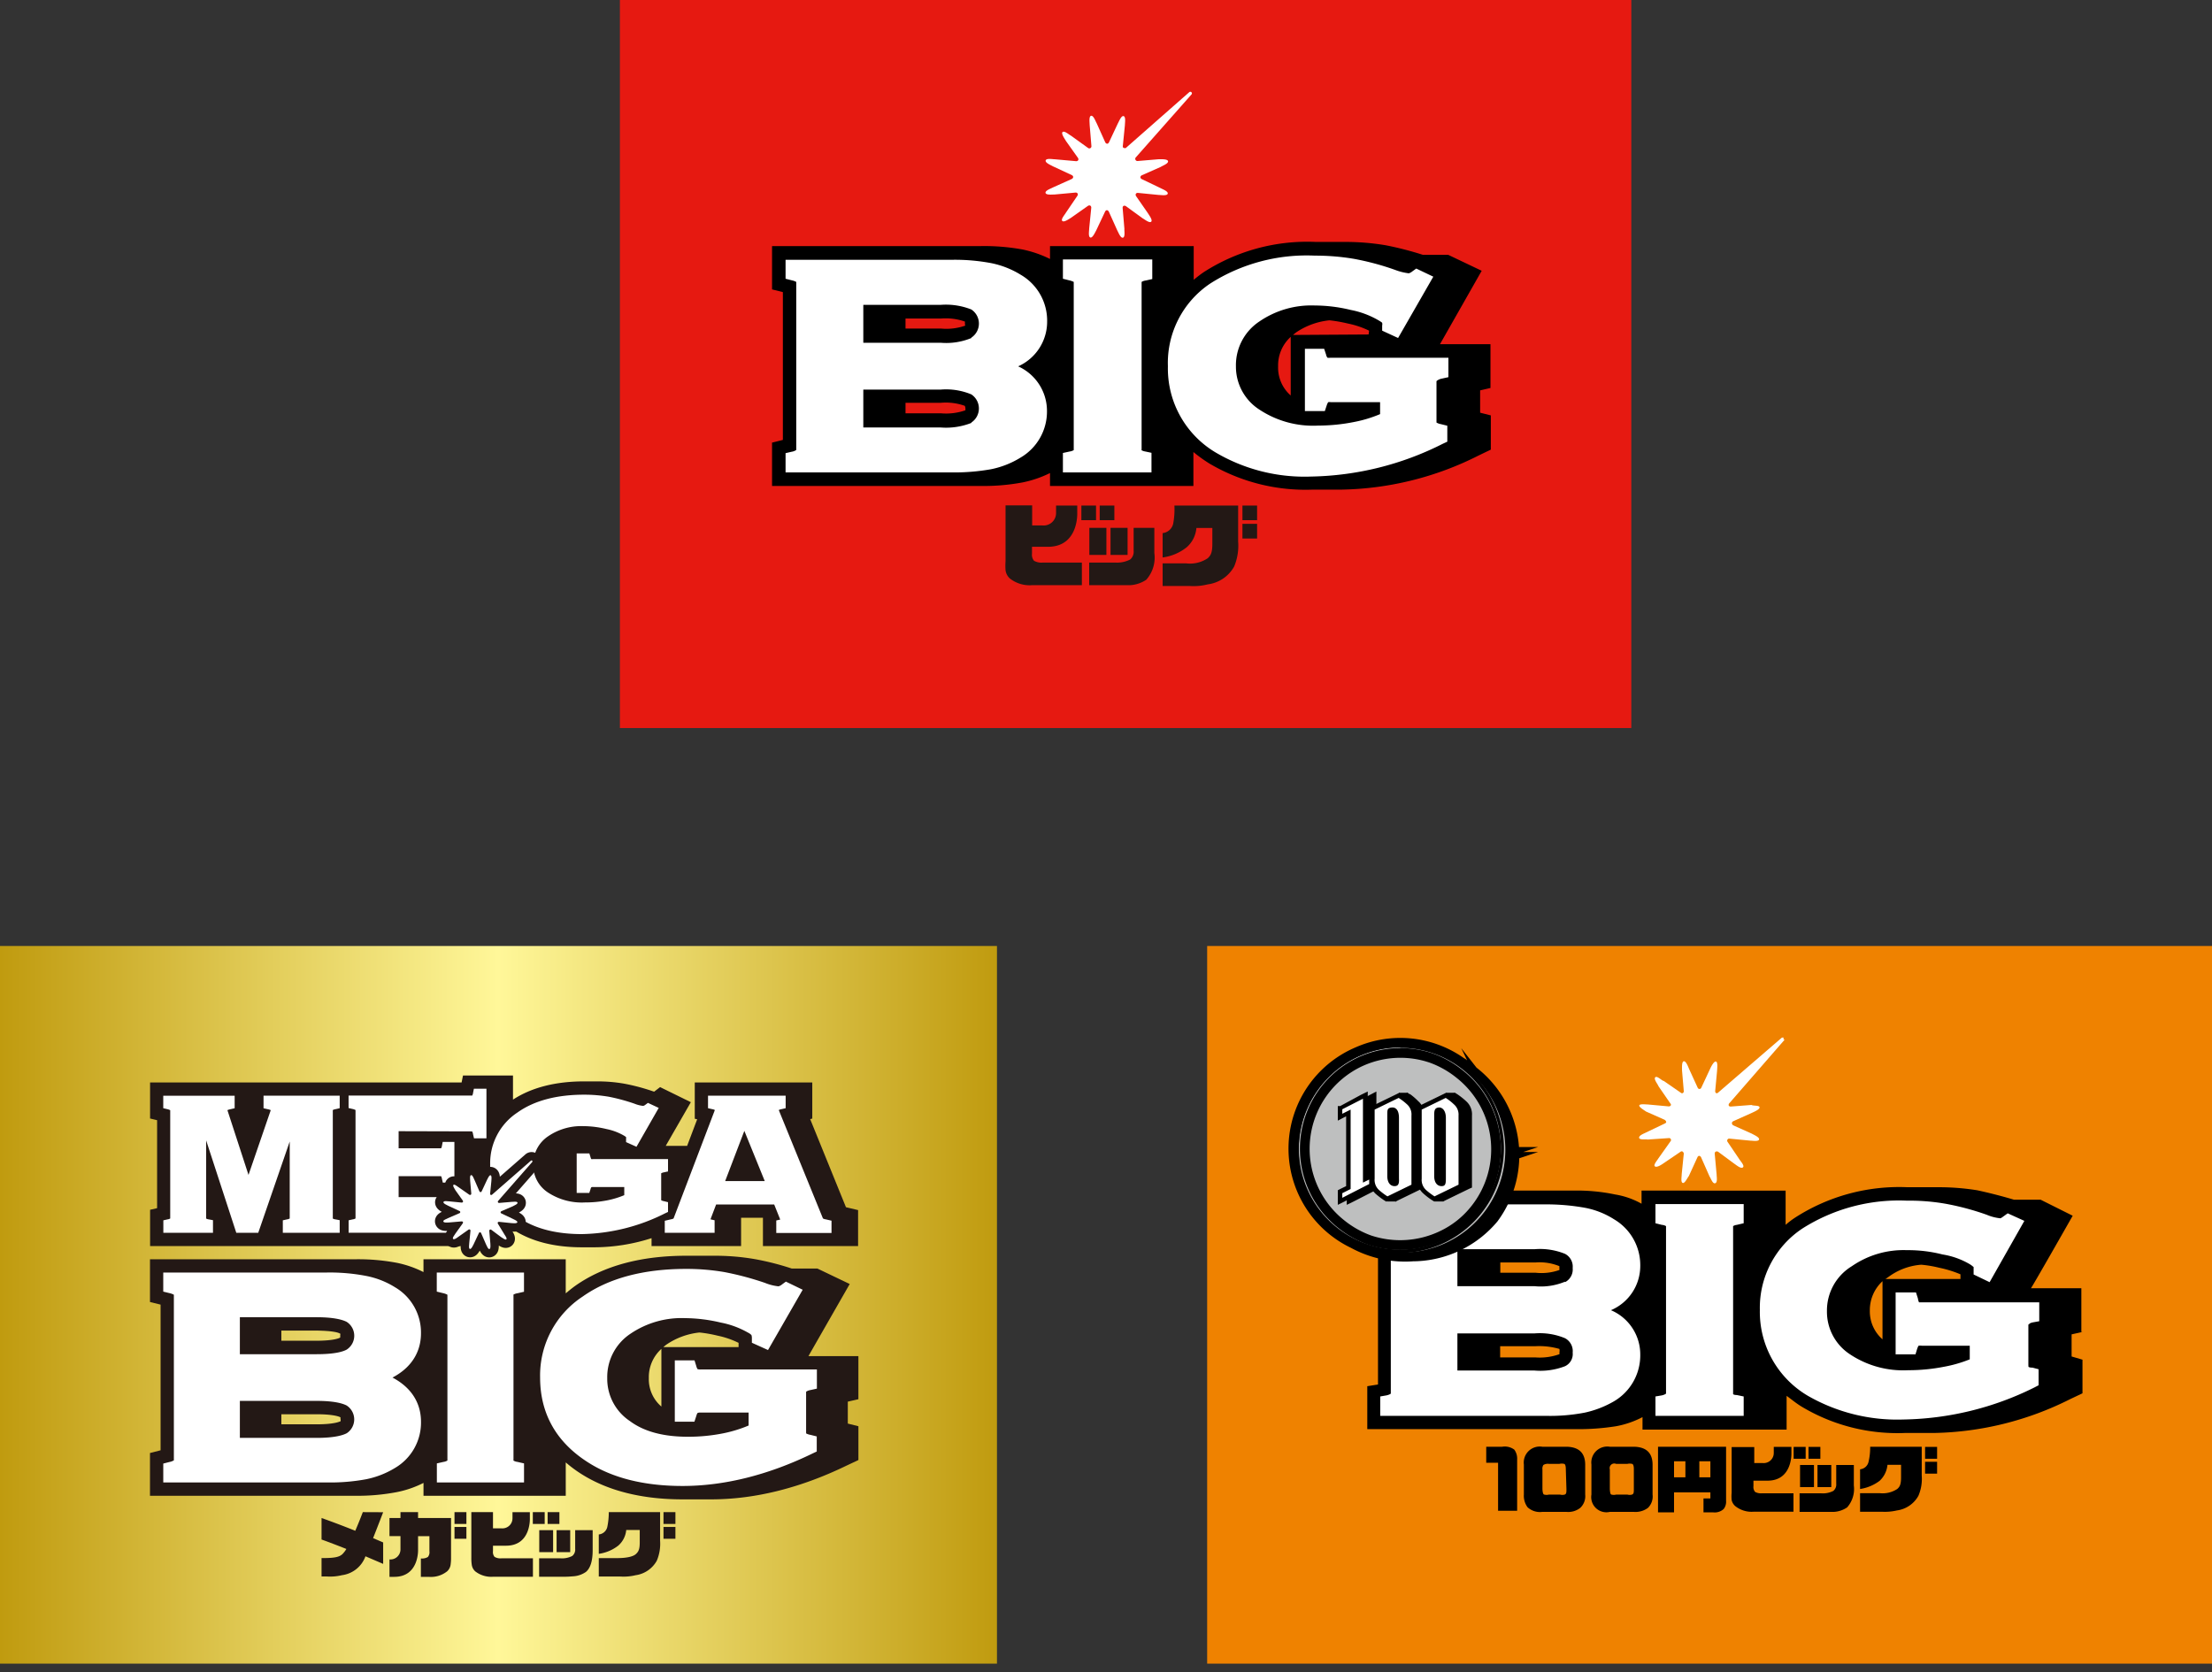<svg width="123" height="93" viewBox="0 0 123 93" fill="none" xmlns="http://www.w3.org/2000/svg"><rect x="0" y="0" width="123" height="93" fill="#333333" stroke="none"/><path d="M90.71 0H34.47v40.49h56.24V0z" fill="#E61911"/><path d="M82.879 21.578v-2.436h-2.808l2.32-4.083-1.86-.886h-1.408a18.3 18.3 0 00-2.064-.532 13.524 13.524 0 00-2.294-.186h-1.594c-2.21-.1-4.396.491-6.254 1.692-.187.13-.368.269-.54.416v-1.877h-7.99v.717a6.296 6.296 0 00-1.506-.523 11.77 11.77 0 00-2.339-.194H42.93v2.409l.602.15v8.22l-.602.151v2.41h11.587a11.77 11.77 0 002.338-.195 6.2 6.2 0 001.532-.523v.718h7.973v-1.887c.28.232.576.445.886.638a10.506 10.506 0 005.748 1.453h1.595a17.512 17.512 0 007.627-1.896l.682-.328v-1.904l-.594-.15V21.71l.576-.133zm-11.108-2.843v3.26a2.055 2.055 0 01-.7-1.622 2.134 2.134 0 01.7-1.638zm.124-.107l.177-.141a4.012 4.012 0 011.852-.673c.342.037.683.096 1.018.177.411.082.81.216 1.187.398l-.026.213-4.208.026zm-18.212 4.084v.106a3.27 3.27 0 01-1.347.169h-1.984v-.585h1.958c.453-.041.909.016 1.337.168 0 0 .036.071.036.142zm0-4.606c-.429.152-.885.21-1.338.168h-1.993v-.558h1.958a3.27 3.27 0 011.346.168v.107c0 .106.027.106.018.115h.009z" fill="#000"/><path d="M59.104 14.43v1.072l.346.088c.088.019.175.048.256.089v9.354a.63.63 0 01-.239.08l-.363.08v1.08h4.925v-1.09l-.328-.07a.673.673 0 01-.221-.071.208.208 0 010-.062v-9.301a.576.576 0 01.239-.08l.354-.08v-1.09h-4.969zm20.843 6.714a.645.645 0 01.23-.088l.363-.08v-1.08h-6.564a.56.56 0 01-.159 0 .372.372 0 01-.08-.178l-.106-.319H72.56v3.464h1.108l.106-.32a.883.883 0 01.08-.176.554.554 0 01.159 0h2.728v.664c-.459.194-.937.34-1.426.434a10.3 10.3 0 01-2.02.204 5.404 5.404 0 01-3.26-.886 2.836 2.836 0 01-1.31-2.41 2.915 2.915 0 011.31-2.498 5.103 5.103 0 013.083-.885 8.525 8.525 0 011.993.248 4.89 4.89 0 011.542.576c.15.088.195.123.203.141a.327.327 0 010 .15v.284l.886.408 1.958-3.41-.948-.452-.221.16a.531.531 0 01-.195.105 3.213 3.213 0 01-.77-.194 14.848 14.848 0 00-2.286-.612 12.861 12.861 0 00-2.162-.177 9.983 9.983 0 00-5.82 1.55 5.316 5.316 0 00-2.356 4.607 5.43 5.43 0 002.658 4.792 9.744 9.744 0 005.315 1.337 16.832 16.832 0 007.299-1.816l.265-.124v-.886l-.354-.088a.746.746 0 01-.248-.089v-2.303s.062-.053.07-.053zm-23.332-.77a2.72 2.72 0 001.612-2.49 2.949 2.949 0 00-1.47-2.604 4.994 4.994 0 00-1.64-.646 10.909 10.909 0 00-2.178-.186h-9.257v1.054l.346.088c.086.017.17.047.248.089v9.345a.575.575 0 01-.248.098l-.346.08v1.071h9.248c.73.01 1.46-.05 2.179-.177a4.995 4.995 0 001.639-.647 2.966 2.966 0 001.47-2.604 2.72 2.72 0 00-1.603-2.471zm-2.596 3.144a3.84 3.84 0 01-1.7.257h-4.314v-2.108h4.305a3.658 3.658 0 011.7.266.938.938 0 010 1.567l.01.018zm0-4.721a3.66 3.66 0 01-1.7.266h-4.314v-2.109h4.305a3.844 3.844 0 011.7.257.938.938 0 010 1.568l.01.018z" fill="#fff"/><path d="M60.946 28.116h-.815v.814h.815v-.814zm.576 1.239h-.948v1.506h.948v-1.506zM57.5 31.19a.522.522 0 01-.115-.4v-.38h.886c1.71 0 1.63-1.87 1.63-1.87v-.424h-1.178v.425a.69.69 0 01-.753.682h-.576v-1.116h-1.48v3.109c-.012.165-.012.33 0 .496.023.177.108.34.24.46.35.274.789.407 1.231.373h2.773v-1.258h-2.17a.832.832 0 01-.487-.098zm5.2-1.835h-.948v1.506h.948v-1.506zm-.735-1.239h-.815v.814h.815v-.814z" fill="#231815"/><path d="M63.037 30.631a.566.566 0 01-.195.487c-.255.13-.54.188-.824.169h-1.453v1.257h2.286c.317-.019.623-.123.886-.3a1.852 1.852 0 00.451-1.489v-1.4h-1.151v1.276zm6.865-1.497h-.815v.815h.815v-.815zm0-1.018h-.815v.814h.815v-.814zm-4.668 1.018a.674.674 0 01-.585.514v1.355a2.71 2.71 0 001.338-.567c.312-.273.505-.658.54-1.072h.886v.886c0 .488-.089.638-.257.797a1.772 1.772 0 01-1.196.284h-1.311v1.258h1.488a3.21 3.21 0 001.019-.089 1.967 1.967 0 001.47-.992c.183-.44.26-.916.222-1.39v-2.002h-3.544c.017.34-.007.683-.07 1.018z" fill="#231815"/><path d="M66.261 5.244a.089.089 0 00-.124-.124l-3.543 3.118c-.089 0-.16 0-.16-.106l.116-1.16c0-.125.062-.479-.071-.514-.133-.036-.257.3-.32.407l-.495 1.054c-.053.098-.142.098-.204 0l-.478-1.063c-.062-.106-.178-.443-.31-.416-.133.026-.08.39-.08.514l.097 1.169a.116.116 0 01-.186.106l-.947-.682c-.107-.053-.372-.292-.47-.204-.097.089.124.381.186.496l.673.948c.053.098 0 .177-.106.177l-1.187-.106c-.124 0-.46-.07-.505.062-.044.133.292.266.399.328l1.063.496c.088.053.088.142 0 .204l-1.063.478c-.107.062-.434.168-.408.301.027.133.381.089.514.089l1.16-.107c.107 0 .151.089.098.178l-.638.939c-.062.115-.292.363-.204.46.089.098.372-.106.479-.168l.956-.673c.098-.053.178 0 .178.106l-.116 1.16c0 .124-.062.452.062.496.124.045.266-.283.328-.39l.496-1.053c.053-.098.142-.098.204 0l.478 1.063c.062.106.177.425.31.39.133-.036.071-.373.08-.497l-.098-1.16c0-.107.08-.15.178-.098l.939.682c.115.062.372.275.47.187.097-.09-.116-.364-.178-.47l-.664-.957c-.053-.097 0-.177.097-.177l1.16.115c.124 0 .47.062.505-.07.036-.133-.292-.249-.398-.31l-1.054-.505c-.089-.054-.089-.142 0-.204l1.063-.47c.106-.07.434-.186.407-.319-.026-.132-.416-.106-.54-.106l-1.16.098a.124.124 0 01-.107-.186l3.118-3.526z" fill="#fff"/><path d="M55.437 52.611H0v39.912h55.437V52.611z" fill="url(#paint0_linear_85_1268)"/><path fill-rule="evenodd" clip-rule="evenodd" d="M47.04 67.139l-1.99-4.9.117-.028v-2.009h-6.534v2.017l.134.03-.559 1.479h-1.19l1.397-2.43-1.71-.839-.33.254-.111-.036c-.51-.174-1.03-.311-1.56-.41a8.594 8.594 0 00-1.491-.126h-.735c-1.595 0-2.922.343-3.953 1.014v-1.341h-2.78l-.078.388H8.345v2.003l.391.095v4.892l-.39.09v2.017h17.838l2.262-.961.123.07c.992.636 2.263.96 3.778.96h.737c1.069-.008 2.13-.18 3.146-.508v.439h4.979v-1.573h1.215v1.573h5.291v-2l-.676-.16z" fill="#231815"/><path fill-rule="evenodd" clip-rule="evenodd" d="M26.217 62.923h.036a.381.381 0 01.05.151l.054.232h.692V60.55h-.698l-.047.235a.329.329 0 01-.048.145.095.095 0 01-.04 0h-6.833v.693l.224.053a.564.564 0 01.162.059v6.029a.381.381 0 01-.151.05l-.232.053v.693h6.83a.147.147 0 01.037 0 .36.36 0 01.05.15l.054.233h.692v-2.755h-.698l-.047.235a.354.354 0 01-.042.156.099.099 0 01-.04 0h-4.056v-1.165h2.361a.378.378 0 01.047.143l.05.215h.643v-2.266h-.65l-.043.22a.38.38 0 01-.045.135.09.09 0 01-.036 0h-2.327v-.95l4.05.011zm10.552 2.33a.408.408 0 01.145-.053l.232-.05v-.688h-4.16a.332.332 0 01-.109 0 .532.532 0 01-.042-.111l-.064-.204h-.704v2.196h.701l.067-.201c.023-.087.042-.11.05-.112a.21.21 0 01.101-.014h1.727v.453a4.902 4.902 0 01-.903.279 6.355 6.355 0 01-1.282.126 3.428 3.428 0 01-2.067-.56 1.811 1.811 0 01-.81-1.536 1.867 1.867 0 01.837-1.59 3.269 3.269 0 011.956-.558c.428.004.853.057 1.268.159.343.067.673.19.975.363a.768.768 0 01.126.087.4.4 0 010 .098v.181l.579.26 1.237-2.162-.6-.28-.14.104a.305.305 0 01-.126.064 1.76 1.76 0 01-.483-.123 10.72 10.72 0 00-1.436-.388 8.195 8.195 0 00-1.366-.112c-1.526 0-2.772.33-3.697.986a3.375 3.375 0 00-1.525 2.892 3.43 3.43 0 001.71 3.037c.871.558 2.011.838 3.38.838a10.677 10.677 0 004.635-1.154l.165-.078v-.542l-.223-.056a.486.486 0 01-.157-.053.2.2 0 000-.037V65.29c-.005-.026 0-.034.003-.037z" fill="#fff"/><path fill-rule="evenodd" clip-rule="evenodd" d="M45.91 67.812a.388.388 0 01-.15-.05l-2.456-6.026a.455.455 0 01.15-.05l.233-.054v-.695H39.37v.695l.23.053a.417.417 0 01.15.05l-2.296 6.03a.412.412 0 01-.148.047l-.341.081v.668h2.771v-.696l-.229-.053.313-.824h3.23l.335.838-.22.05v.696h3.072v-.684l-.326-.076zm-5.587-2.126l1.067-2.794 1.135 2.794h-2.202zm-21.817-3.95a.458.458 0 01.154-.05l.229-.054v-.695h-4.235v.698l.231.053c.06.01.117.029.17.053l-1.237 3.602-1.173-3.602a.84.84 0 01.173-.053l.23-.053v-.695h-3.97v.692l.223.053a.6.6 0 01.164.06v5.983a.111.111 0 010 .037.36.36 0 01-.15.05l-.232.053v.693h2.76v-.701l-.235-.045a.352.352 0 01-.145-.047.117.117 0 010-.04v-4.305l1.676 5.138h1.221l1.75-5.076v4.243a.147.147 0 010 .037.36.36 0 01-.152.05l-.232.053v.693h3.163v-.701l-.235-.045a.355.355 0 01-.148-.047.112.112 0 010-.04v-5.953a.135.135 0 010-.04z" fill="#fff"/><path fill-rule="evenodd" clip-rule="evenodd" d="M47.732 77.817V75.42h-2.777c.044-.084 2.294-4.01 2.294-4.01l-1.8-.862h-1.427a15.088 15.088 0 00-2.037-.52 12.924 12.924 0 00-2.252-.19H38.16c-2.514 0-4.598.559-6.177 1.676-.187.134-.363.28-.525.414v-1.894h-7.91v.712a5.835 5.835 0 00-1.477-.514 11.544 11.544 0 00-2.3-.198H8.34v2.377l.59.145v8.102l-.59.151v2.378h11.43c.771.009 1.541-.06 2.299-.204a5.753 5.753 0 001.48-.511v.715h7.91v-1.855c.264.228.544.438.838.625 1.484.95 3.389 1.43 5.663 1.43h1.579c2.422 0 4.956-.628 7.515-1.868l.679-.319v-1.88l-.59-.148v-1.22l.59-.135zm-10.955.408a1.995 1.995 0 01-.698-1.584 2.112 2.112 0 01.698-1.623v3.207zm.115-3.31c.056-.051.115-.099.176-.143a3.997 3.997 0 011.824-.665c.341.035.679.094 1.012.176.403.083.795.217 1.165.4v.237h-4.191l.014-.006zm-17.95 4.025v.103a.06.06 0 01-.017 0c-.03.02-.34.17-1.316.17h-1.964v-.56h1.956c.983 0 1.28.145 1.31.161.03.017.022.017.022.023v.103h.009zm-.04-4.769h.017c.017 0 0 .042 0 .11v.102c0 .009 0 0-.027.017-.028.017-.322.165-1.305.165h-1.942v-.564h1.956s1.045 0 1.31.17h-.008z" fill="#231815"/><path fill-rule="evenodd" clip-rule="evenodd" d="M24.287 70.771v1.062l.34.083a.937.937 0 01.252.09.42.42 0 000 .05v9.172a.624.624 0 01-.232.078l-.355.081v1.06h4.847v-1.06l-.363-.083a.582.582 0 01-.223-.073.186.186 0 010-.059v-9.116a.205.205 0 010-.058.668.668 0 01.232-.076l.352-.081v-1.07h-4.85zm20.551 6.619a.62.62 0 01.226-.082l.36-.08v-1.065h-6.473a.469.469 0 01-.165-.02.639.639 0 01-.07-.173l-.097-.315h-1.096v3.414h1.09l.103-.313c.037-.134.07-.174.081-.176a.357.357 0 01.154-.02h2.676v.72c-.45.19-.918.334-1.396.431a9.882 9.882 0 01-1.992.193c-1.333 0-2.422-.28-3.216-.874a2.822 2.822 0 01-1.257-2.392 2.889 2.889 0 011.299-2.467 5.06 5.06 0 013.037-.863c.665.007 1.328.09 1.975.246a4.93 4.93 0 011.514.558c.072.034.137.08.193.137a.467.467 0 01.025.148v.28l.897.405 1.928-3.353-.934-.452-.217.159a.502.502 0 01-.196.103 2.794 2.794 0 01-.752-.192 16.49 16.49 0 00-2.257-.601 12.537 12.537 0 00-2.126-.176c-2.37 0-4.305.517-5.747 1.534a5.249 5.249 0 00-2.372 4.498c0 2.011.894 3.6 2.66 4.724 1.358.872 3.126 1.316 5.258 1.316 2.316 0 4.75-.604 7.205-1.794l.26-.123v-.838l-.346-.087a.758.758 0 01-.246-.083.347.347 0 000-.056v-2.235c0-.02.008-.034.014-.037zm-23.013-.777c1.271-.67 1.584-1.677 1.584-2.459a2.92 2.92 0 00-1.444-2.564 4.72 4.72 0 00-1.618-.632 10.688 10.688 0 00-2.157-.187H9.078v1.062l.341.083c.087.018.17.048.249.09a.43.43 0 000 .05v9.161a.744.744 0 01-.249.092l-.34.087v1.05h9.113c.723.013 1.445-.046 2.156-.176a4.953 4.953 0 001.618-.631 2.925 2.925 0 001.444-2.568c0-.787-.313-1.785-1.584-2.458zm-2.548 3.098c-.22.115-.687.257-1.676.257h-4.263V77.91H17.6c.989 0 1.45.14 1.676.257a.92.92 0 010 1.545zm0-4.652c-.215.118-.676.255-1.676.255h-4.263v-2.057H17.6c.983 0 1.45.143 1.676.257a.918.918 0 010 1.545z" fill="#fff"/><path d="M30.288 84.097h-.66v.657h.66v-.657zm.469 1.003h-.771v1.222h.77V85.1z" fill="#231815"/><path fill-rule="evenodd" clip-rule="evenodd" d="M27.5 86.584a.414.414 0 01-.087-.319v-.301h.726c1.397 0 1.324-1.526 1.324-1.526v-.34h-.966v.34a.559.559 0 01-.61.56h-.474v-.903h-1.204v2.514c-.003.136.004.271.022.405a.61.61 0 00.193.375c.284.221.64.329 1 .301h2.21v-1.025h-1.746a.643.643 0 01-.389-.081z" fill="#231815"/><path d="M31.707 85.1h-.757v1.222h.757V85.1zm-.601-1.003h-.656v.657h.656v-.657z" fill="#231815"/><path fill-rule="evenodd" clip-rule="evenodd" d="M31.983 86.137a.455.455 0 01-.162.397 1.241 1.241 0 01-.659.131h-1.184v1.025h1.218c.213.005.427-.002.64-.022.267-.009.525-.094.745-.246.246-.204.375-.609.375-1.207v-1.117h-.973v1.039z" fill="#231815"/><path d="M37.557 84.921h-.663v.657h.663v-.657zm0-.824h-.663v.657h.663v-.657z" fill="#231815"/><path fill-rule="evenodd" clip-rule="evenodd" d="M33.769 84.921a.536.536 0 01-.473.417v1.078a2.27 2.27 0 001.084-.458c.254-.222.412-.533.442-.869h.751v.69c0 .394-.072.517-.212.648s-.472.22-.978.226h-1.087v1.026h1.205c.28.017.563-.007.838-.073a1.6 1.6 0 001.181-.804c.15-.353.213-.736.185-1.118v-1.587h-2.853a4 4 0 01-.083.824z" fill="#231815"/><path d="M25.935 84.921h-.662v.657h.662v-.657zm0-.824h-.662v.657h.662v-.657z" fill="#231815"/><path fill-rule="evenodd" clip-rule="evenodd" d="M23.247 84.097h-.978v.327h-.612v1.006h.612v.737a.56.56 0 01-.612.56v.969h.263c1.397 0 1.327-1.523 1.327-1.523v-.738h.631v.838a.414.414 0 01-.086.319.642.642 0 01-.389.081v1.025h.464c.36.025.715-.086.997-.31a.61.61 0 00.193-.374c.018-.134.026-.27.023-.405v-2.185h-1.833v-.327zm-3.073 0s-.184.495-.419 1.037a47.5 47.5 0 00-1.875-.71v1.196c.397.142.872.324 1.38.525-.059.102-.13.195-.212.28-.179.178-.483.22-.986.226h-.182v1.025h.3c.28.018.563-.007.837-.073a1.61 1.61 0 001.305-1.05l.984.422v-1.193l-.56-.24c.28-.707.56-1.44.56-1.44l-1.132-.005z" fill="#231815"/><path d="M29.595 64.625a.067.067 0 000-.073.053.053 0 00-.073 0l-2.17 1.897c-.056.025-.098 0-.098-.064l.07-.707c0-.076.033-.28-.04-.313-.072-.034-.162.184-.2.249l-.3.642c-.033.059-.086.059-.125 0l-.28-.645c-.036-.067-.106-.28-.187-.254-.081.025-.045.24-.048.315l.062.707c0 .07-.053.095-.115.062l-.598-.42c-.061-.036-.226-.178-.279-.122-.053.055.078.229.112.299l.41.575c.031.059 0 .106-.06.109l-.705-.07c-.078 0-.28-.042-.31.037-.03.078.179.161.243.2l.643.3a.064.064 0 010 .123l-.643.279c-.064.042-.28.103-.249.184.031.081.232.053.31.053l.704-.061c.07 0 .098.05.062.109l-.42.587c-.033.067-.172.22-.114.279.059.059.224-.07.28-.11l.578-.407a.068.068 0 01.075-.003.067.067 0 01.031.067l-.07.704c0 .079-.039.28.037.305.075.025.162-.173.2-.24l.3-.64c.033-.059.09-.059.125 0l.28.645c.039.067.109.263.184.24.076-.022.05-.223.05-.301l-.06-.707a.069.069 0 01.035-.067.07.07 0 01.076.005l.559.417c.07.036.226.167.279.114.053-.053-.078-.22-.112-.28l-.357-.586c-.031-.059 0-.106.061-.106l.707.073c.078 0 .28.03.31-.045.03-.076-.179-.154-.246-.193l-.637-.302c-.061-.033-.061-.089 0-.125l.648-.28c.065-.042.263-.114.246-.195-.017-.081-.235-.042-.307-.045l-.71.061a.069.069 0 01-.067-.033.07.07 0 01.003-.075l1.9-2.168z" stroke="#231815" stroke-width=".931" stroke-miterlimit="10"/><path fill-rule="evenodd" clip-rule="evenodd" d="M29.595 64.625a.067.067 0 000-.073.053.053 0 00-.073 0l-2.17 1.897c-.056.025-.098 0-.098-.064l.07-.707c0-.076.033-.28-.04-.313-.072-.034-.162.184-.2.249l-.3.642c-.033.059-.086.059-.125 0l-.28-.645c-.036-.067-.106-.28-.187-.254-.081.025-.045.24-.048.315l.062.707c0 .07-.053.095-.115.062l-.598-.42c-.061-.036-.226-.178-.279-.122-.053.055.078.229.112.299l.41.575c.031.059 0 .106-.06.109l-.705-.07c-.078 0-.28-.042-.31.037-.03.078.179.161.243.2l.643.3a.064.064 0 010 .123l-.643.279c-.064.042-.28.103-.249.184.031.081.232.053.31.053l.704-.061c.07 0 .098.05.062.109l-.42.587c-.033.067-.172.22-.114.279.059.059.224-.07.28-.11l.578-.407a.068.068 0 01.075-.003.067.067 0 01.031.067l-.07.704c0 .079-.039.28.037.305.075.025.162-.173.2-.24l.3-.64c.033-.059.09-.059.125 0l.28.645c.039.067.109.263.184.24.076-.022.05-.223.05-.301l-.06-.707a.069.069 0 01.035-.067.07.07 0 01.076.005l.559.417c.07.036.226.167.279.114.053-.053-.078-.22-.112-.28l-.357-.586c-.031-.059 0-.106.061-.106l.707.073c.078 0 .28.03.31-.045.03-.076-.179-.154-.246-.193l-.637-.302c-.061-.033-.061-.089 0-.125l.648-.28c.065-.042.263-.114.246-.195-.017-.081-.235-.042-.307-.045l-.71.061a.069.069 0 01-.067-.033.07.07 0 01.003-.075l1.9-2.168z" fill="#fff"/><path d="M75.129 66.277h-.499v.339h.499v-.339zm.908-5.573h-.499v.356h.499v-.356z" fill="#000"/><path d="M123 52.611H67.125v39.912H123V52.611z" fill="#EF8200"/><path d="M115.735 74.076v-2.43h-2.804c.071-.071 2.323-4.033 2.323-4.033l-1.78-.89h-1.478a27.987 27.987 0 00-2.048-.526 13.491 13.491 0 00-2.288-.169h-1.585c-2.2-.098-4.377.487-6.232 1.674a4.573 4.573 0 00-.552.418v-1.905H91.28v.73a4.449 4.449 0 00-1.478-.516 10.267 10.267 0 00-2.324-.214h-11.45v2.422l.597.178v8.182l-.596.097v2.387h11.574c.754.011 1.507-.043 2.252-.16a5.175 5.175 0 001.478-.508v.694h8.013V77.63c.285.204.552.436.89.632a10.355 10.355 0 005.689 1.433h1.603a17.497 17.497 0 007.594-1.887l.676-.32v-1.87l-.605-.178v-1.23l.605-.134h-.062zm-11.057-2.822v3.232a2.057 2.057 0 01-.704-1.594 2.181 2.181 0 01.704-1.638zm.142-.125c.053 0 .089-.053.169-.097a3.498 3.498 0 011.843-.695c.339.03.676.087 1.006.17.403.082.797.204 1.175.364v.258h-4.193zm-18.109 4.096a.152.152 0 010 .089 3.25 3.25 0 01-1.335.178h-1.959v-.623h1.959c.45-.024.902.027 1.335.151a.463.463 0 010 .205zm0-4.594c-.425.15-.878.201-1.326.151h-1.959v-.57h1.959c.452-.036.906.034 1.326.205v.125c.005.03.005.06 0 .089z" fill="#000"/><path d="M92.053 66.963v1.068l.356.09a.514.514 0 01.232.07v9.313s-.045.053-.223.098l-.365.062v1.078h4.906v-1.078l-.383-.08c-.151 0-.205-.044-.205-.053v-9.34a.472.472 0 01.205-.07l.383-.09v-1.068h-4.906zm20.771 6.695s0-.071.223-.116l.347-.062v-1.05h-6.686a.864.864 0 01-.063-.223l-.106-.33h-1.131v3.446h1.104l.089-.294c.053-.151.08-.187.089-.187a.527.527 0 01.169 0h2.671v.757a7.268 7.268 0 01-1.416.41c-.659.13-1.33.196-2.003.195a5.338 5.338 0 01-3.249-.89 2.826 2.826 0 01-1.273-2.404 2.885 2.885 0 011.388-2.493 5.058 5.058 0 013.054-.89 7.735 7.735 0 011.986.24 4.3 4.3 0 011.531.552c.142.09.178.143.196.143v.418l.89.428 1.932-3.41-.926-.419-.223.16c-.151.116-.187.116-.187.116a2.6 2.6 0 01-.756-.196 14.656 14.656 0 00-2.297-.614 11.579 11.579 0 00-2.137-.17 10.009 10.009 0 00-5.805 1.541 5.29 5.29 0 00-2.377 4.532 5.413 5.413 0 002.671 4.78 9.98 9.98 0 005.297 1.318 16.916 16.916 0 007.292-1.78l.24-.125v-.89l-.338-.09c-.187 0-.223-.044-.231-.053a.109.109 0 000-.07v-2.28m-23.211-.792a2.672 2.672 0 001.63-2.449 2.957 2.957 0 00-1.46-2.608 4.594 4.594 0 00-1.63-.641c-.72-.128-1.45-.19-2.181-.187h-9.188v1.068l.356.09c.081.007.16.031.232.07v9.295s-.045.054-.232.098l-.356.062v1.078h9.188c.731.019 1.463-.041 2.181-.178a5.59 5.59 0 001.63-.632 2.965 2.965 0 001.46-2.61 2.672 2.672 0 00-1.63-2.456zm-2.555 3.116a3.792 3.792 0 01-1.691.24H81.04v-2.065h4.291a3.642 3.642 0 011.692.267.81.81 0 01.427.801.747.747 0 01-.427.757zm0-4.701a3.492 3.492 0 01-1.691.25H81.04v-2.057h4.291a3.686 3.686 0 011.692.258.802.802 0 01.427.792.793.793 0 01-.427.784v-.027zM99.176 57.81v-.106h-.09l-3.56 3.071c-.08.063-.152 0-.152-.089l.107-1.148c0-.116.053-.463-.062-.499-.116-.035-.276.294-.33.41l-.49 1.05a.107.107 0 01-.195 0l-.481-1.05c-.053-.125-.17-.445-.294-.427-.124.017-.098.382-.098.516l.098 1.148c0 .09-.08.152-.16.09l-.953-.66c-.098 0-.365-.302-.472-.204-.106.098.134.374.178.498l.668.97c.063.072 0 .152-.098.152l-1.166-.107c-.107 0-.454-.044-.472.054-.018.098.276.267.374.338l1.042.463c.107.089.107.16 0 .205l-1.042.498c-.098.054-.4.16-.383.294.018.134.365.071.481.098l1.166-.08a.107.107 0 01.098.178l-.676.953c-.054.097-.303.373-.187.445.115.071.365-.098.48-.178l.944-.641c.08-.054.152 0 .178.098l-.116 1.148c0 .151-.062.445.054.49.116.044.267-.294.338-.374l.49-1.069c.053-.083.116-.083.187 0l.48 1.087c.072.098.17.418.312.374.143-.045.08-.356.08-.49l-.106-1.157c0-.107.088-.152.186-.107l.89.658c.134.09.375.303.49.214.116-.089-.142-.356-.204-.463l-.65-.961a.117.117 0 01.033-.16.116.116 0 01.056-.018l1.175.115c.116 0 .454.063.49-.062.035-.125-.285-.258-.41-.33l-1.033-.462c-.089-.072-.089-.17 0-.223l1.069-.48c.115-.054.427-.188.4-.303-.026-.116-.347-.063-.445-.125l-1.157.089c-.098 0-.143-.062-.098-.16l3.098-3.561" fill="#fff"/><path fill-rule="evenodd" clip-rule="evenodd" d="M83.533 80.46h-.89v.89h.659v2.67h1.06v-2.848a.837.837 0 00-.16-.552.89.89 0 00-.669-.16zm3.57 0H85.76a.89.89 0 00-1.024.988v1.674c-.016.251.056.5.205.703a1.015 1.015 0 00.82.258h1.343c.275.027.549-.053.766-.222a.89.89 0 00.276-.74v-1.673c-.006-.647-.353-.976-1.042-.988zm0 2.36c0 .168 0 .266-.097.302a.525.525 0 01-.259 0h-.623a.49.49 0 01-.25 0c-.07 0-.097-.143-.106-.312v-1.086a.373.373 0 01.053-.25.471.471 0 01.303-.062h.588a.586.586 0 01.258 0c.062 0 .098.125.098.276l.035 1.131zm3.748-2.36h-1.335a.89.89 0 00-1.024.988v1.674a.844.844 0 001.024.961h1.335c.28.023.558-.056.784-.222a.891.891 0 00.258-.74v-1.673c-.006-.647-.353-.976-1.042-.988zm0 2.36c0 .168 0 .266-.106.302a.49.49 0 01-.25 0h-.632a.49.49 0 01-.25 0c-.07 0-.088-.143-.097-.312v-1.086a.258.258 0 01.347-.312h.632a.56.56 0 01.25 0c.07 0 .106.125.106.276v1.131z" fill="#000"/><path d="M100.405 80.469h-.668v.659h.668v-.66z" fill="#000"/><path fill-rule="evenodd" clip-rule="evenodd" d="M97.591 82.97a.42.42 0 01-.089-.32v-.303h.784c1.397 0 1.326-1.54 1.326-1.54v-.338h-.98v.338a.56.56 0 01-.614.56h-.471v-.89H96.29v2.538a2.188 2.188 0 000 .41c.03.136.105.259.214.347.286.222.645.33 1.006.302h2.217v-1.023h-1.78a.677.677 0 01-.357-.08z" fill="#000"/><path d="M101.223 80.469h-.659v.659h.659v-.66zm-.356 1.006h-.774v1.229h.774v-1.229zm.962 0h-.766v1.229h.766v-1.229z" fill="#000"/><path fill-rule="evenodd" clip-rule="evenodd" d="M102.105 82.517a.461.461 0 01-.161.4 1.27 1.27 0 01-.667.134h-1.211v1.033h1.896c.268-.013.527-.1.748-.25a1.547 1.547 0 00.374-1.22v-1.139h-.979v1.042z" fill="#000"/><path d="M107.714 81.297h-.668v.659h.668v-.66zm0-.828h-.668v.659h.668v-.66z" fill="#000"/><path fill-rule="evenodd" clip-rule="evenodd" d="M103.903 81.297a.533.533 0 01-.472.418v1.095a2.392 2.392 0 001.086-.454c.25-.233.406-.55.437-.89h.756v.694c0 .401-.071.526-.213.65a1.48 1.48 0 01-.98.232h-1.086v1.033h1.211c.281.016.563-.008.837-.072a1.611 1.611 0 001.193-.81 2.37 2.37 0 00.187-1.13V80.46h-2.867c.005.282-.025.563-.089.837zm-11.707-.837v3.65h.89v-1.113h2.021v.339h-.383v.774h.543a.74.74 0 00.579-.187.66.66 0 00.134-.454V80.46h-3.784zm.89.81h.632v.89h-.632v-.89zm2.021.89h-.614v-.89h.614v.89z" fill="#000"/><path d="M81.637 59.44h.044l-.204-.17a5.847 5.847 0 00-8.209.98 5.846 5.846 0 00.98 8.209c.124.106.266.196.4.293l-.231-.169a6.01 6.01 0 008.342-.89 6.01 6.01 0 00-1.122-8.253zm-3.766-1.38a5.823 5.823 0 10-.078 11.645 5.823 5.823 0 00.078-11.645zm3.766 1.38h.044l-.204-.17a5.847 5.847 0 00-8.209.98 5.846 5.846 0 00.98 8.209c.124.106.266.196.4.293l-.231-.169a6.01 6.01 0 008.342-.89 6.01 6.01 0 00-1.122-8.253zm.285.17l-.196-.161a5.71 5.71 0 10-6.624 9.286l-.24-.16a5.884 5.884 0 008.173-.829 5.885 5.885 0 00-1.113-8.137zm1.78 4.317a.663.663 0 000-.133.668.668 0 01-.017.133h.017zm-1.611-4.05l-.116-.143.116.142zm1.594 3.774a.677.677 0 000 0zm0-.276v-.124c0-.036-.018.044-.018.124h.018zm0-.276a.603.603 0 000-.124.607.607 0 01-.054.124h.054zm0-.267v-.133.133zm-.063-.276v-.125.125zm-.062-.267l-.044-.125.044.125zm-.09-.258a.784.784 0 00-.044-.134.784.784 0 01-.044.134h.089zm-.088-.267l-.053-.125.053.125zm-.232-.25a.542.542 0 000 0zm-.115-.258s-.045-.08-.072-.124c-.026-.045.08.089.107.124h-.035zm-.134-.24l-.08-.125.08.125zm-.151-.24a.491.491 0 00-.045-.152.49.49 0 01.08.151h-.035zm-.152-.24l-.089-.117.09.116zm-.169-.224a1.215 1.215 0 00-.098-.124c.048.038.093.08.134.124h-.036zm-.169-.222l-.107-.116.107.116zm-.4-.419l-.125-.106.124.107zm-.401 8.788l-.196.151.196-.151zm-.25.187l-.258.178.259-.178zm-.302.204l-.223.125.223-.125zm-.303.17l-.187.098.187-.098zm-.285.142l-.196.08.196-.08zm-.285.125l-.213.08.213-.08zm-.285.106a6.34 6.34 0 01-.587.16c.196-.026.427-.097.587-.16zm-.65.179l-.24.044.24-.044zm-.32.062h-.222.222zm-.311 0h-.223.222zm-1.042 0h.436-.436zm-2.733-.89l.374.222-.374-.222zm.436.258l.383.187-.383-.187zm.454.214c.13.058.264.108.4.15a3.688 3.688 0 01-.4-.133v-.017zm.445.169l.418.124-.418-.124zm.436.124c.14.038.284.068.428.09a3.676 3.676 0 01-.428-.072v-.018zm.481.098c.141.027.284.045.427.054a3.504 3.504 0 01-.454-.036l.027-.018zm4.594-1.228l.16-.134-.16.134zm.25-.214l.15-.143-.15.143zm.23-.223l.152-.16-.151.16zm.241-.195l.214-.25.178-.24-.178.24-.214.25zm.436-.561c.044-.053.083-.11.116-.17-.043.055-.09.106-.142.152l.026.018zm1.015-3.099a.678.678 0 010 .134.677.677 0 00-.026-.151l.026.017zm0 .276a.678.678 0 010 .134.678.678 0 00-.044-.151l.044.017zm0 .276a.678.678 0 010 .134.689.689 0 00-.07-.151l.07.017zm0 .276v.134-.134zm-.062.276v.134-.134zm-.062.267c0 .045 0 .09-.045.143-.044.053-.08-.116-.062-.16l.107.017zm-.08.267l-.054.143.054-.142zm-.098.268l-.054.142.054-.142zm-.107.267l-.071.142c-.027.053-.08-.116-.036-.16l.107.018zm-.125.258l-.08.142.08-.142zm-.133.25l-.09.15.09-.15z" fill="#000" stroke="#000" stroke-width=".59" stroke-miterlimit="10" stroke-linecap="round"/><path d="M77.95 69.652a5.636 5.636 0 01-3.56-1.22 5.716 5.716 0 013.56-10.203 5.636 5.636 0 013.562 1.22 5.707 5.707 0 01-3.561 10.203z" fill="#BEBFBF"/><path d="M77.87 58.274a5.61 5.61 0 014.869 2.84c.362.643.593 1.35.678 2.083a5.618 5.618 0 11-5.573-4.941l.027.018zm-.026-.232a5.822 5.822 0 10-.078 11.645 5.822 5.822 0 00.078-11.645z" fill="#000"/><path d="M81.628 59.44a5.815 5.815 0 01-7.185 9.143 6.01 6.01 0 008.343-.89 6.01 6.01 0 00-1.149-8.253h-.009z" fill="#000"/><path d="M77.87 58.559c.585 0 1.166.096 1.719.285a5.445 5.445 0 011.576.89 5.342 5.342 0 01.89 7.478 5.146 5.146 0 01-1.896 1.514 5.395 5.395 0 01-4.007.24 5.451 5.451 0 01-1.576-.89 5.342 5.342 0 011.007-9.001 5.34 5.34 0 012.288-.516v0z" stroke="#000" stroke-width=".54" stroke-miterlimit="10"/><path d="M81.022 61.238a4.08 4.08 0 00-.498-.392l-.116-.07-.125.062-1.335.65-.142.07v3.998a.998.998 0 00.329.81c.155.141.322.27.498.383l.116.072.125-.063 1.335-.65.134-.062v-4.007a.989.989 0 00-.32-.8zm-.89 4.327a.648.648 0 010 .17c-.053 0-.125-.108-.125-.33v-3.553a.072.072 0 01.063 0 .49.49 0 01.062.294v3.42zm-2.244-4.718l-.08-.072-.124.063-1.336.65-.142.07v3.731l-.151.08v-4.665l-.383.187-1.149.623h-.133v.81l.356-.186.107-.054v3.882l-.33.16-.133.071v.81l.356-.178 1.496-.765c.061.114.139.22.23.311.158.14.325.267.5.383l.115.071.125-.062 1.335-.65.143-.062v-4.007a.972.972 0 00-.33-.8 4.066 4.066 0 00-.454-.401h-.018zm-.373 4.887c-.054 0-.125-.106-.125-.33v-3.382a.539.539 0 010-.17.061.061 0 01.053 0c.056.088.08.191.072.294v3.375c.026.142.017.195.017.213h-.017z" fill="#000"/><path d="M81.52 61.238a4.064 4.064 0 00-.498-.392l-.115-.07-.125.062-1.335.65-.143.07v3.998a.997.997 0 00.33.81c.157.14.323.267.498.383l.116.072.124-.063 1.336-.65.142-.062v-4.007a.97.97 0 00-.33-.8zm-.89 4.327v.17c-.053 0-.124-.108-.124-.33v-3.383a.539.539 0 010-.17.061.061 0 01.053 0c.056.088.08.191.072.294v3.42zm-2.252-4.718l-.116-.072-.124.063-1.309.676-.133.072v3.73l-.16.08v-4.692l-.357.187-1.157.623h-.134v.81l.365-.186.098-.054v3.882l-.33.16-.133.071v.81l.365-.178 1.496-.765c.062.114.14.22.231.311.158.142.328.27.508.383l.116.071.115-.062 1.336-.65.142-.062v-4.007a.97.97 0 00-.33-.8 3.45 3.45 0 00-.462-.401h-.027zm-.374 4.887c-.044 0-.116-.106-.116-.33v-3.382a.683.683 0 010-.17h.063a.578.578 0 01.062.294v3.375c.027.142.018.195.018.213h-.027z" fill="#000"/><path d="M78.29 60.775h-.5v.357h.5v-.357zm-.66 5.689h-.498v.356h.498v-.356zm2.627 0h-.499v.356h.499v-.356zm.65-5.689h-.499v.357h.499v-.357z" fill="#000"/><path d="M78.236 61.416a3.26 3.26 0 00-.463-.356l-1.335.65v3.846a.758.758 0 00.249.632c.145.128.3.244.463.348l1.335-.65V62.04a.747.747 0 00-.249-.624zm-.694 4.55c-.196 0-.401-.151-.401-.57v-3.383c0-.285 0-.392.24-.419.24-.026.41.152.41.58v3.373c.018.303-.045.419-.25.419zm-1.407-.366v.25l-1.496.766v-.258l.463-.232V61.71l-.463.232v-.25l1.149-.587v4.665l.347-.17zm4.709-4.184a2.92 2.92 0 00-.454-.356l-1.335.65v3.846a.756.756 0 00.25.632c.144.128.299.244.462.348l1.336-.65V62.04a.748.748 0 00-.259-.624zm-.685 4.55c-.205 0-.41-.151-.41-.57v-3.383c0-.285.045-.392.24-.419.197-.026.41.152.41.58v3.373c0 .303-.035.419-.24.419z" fill="#fff"/><defs><linearGradient id="paint0_linear_85_1268" x1="0" y1="72.567" x2="55.437" y2="72.567" gradientUnits="userSpaceOnUse"><stop stop-color="#C09B0F"/><stop offset=".5" stop-color="#FFF799"/><stop offset="1" stop-color="#C09B0F"/></linearGradient></defs></svg>